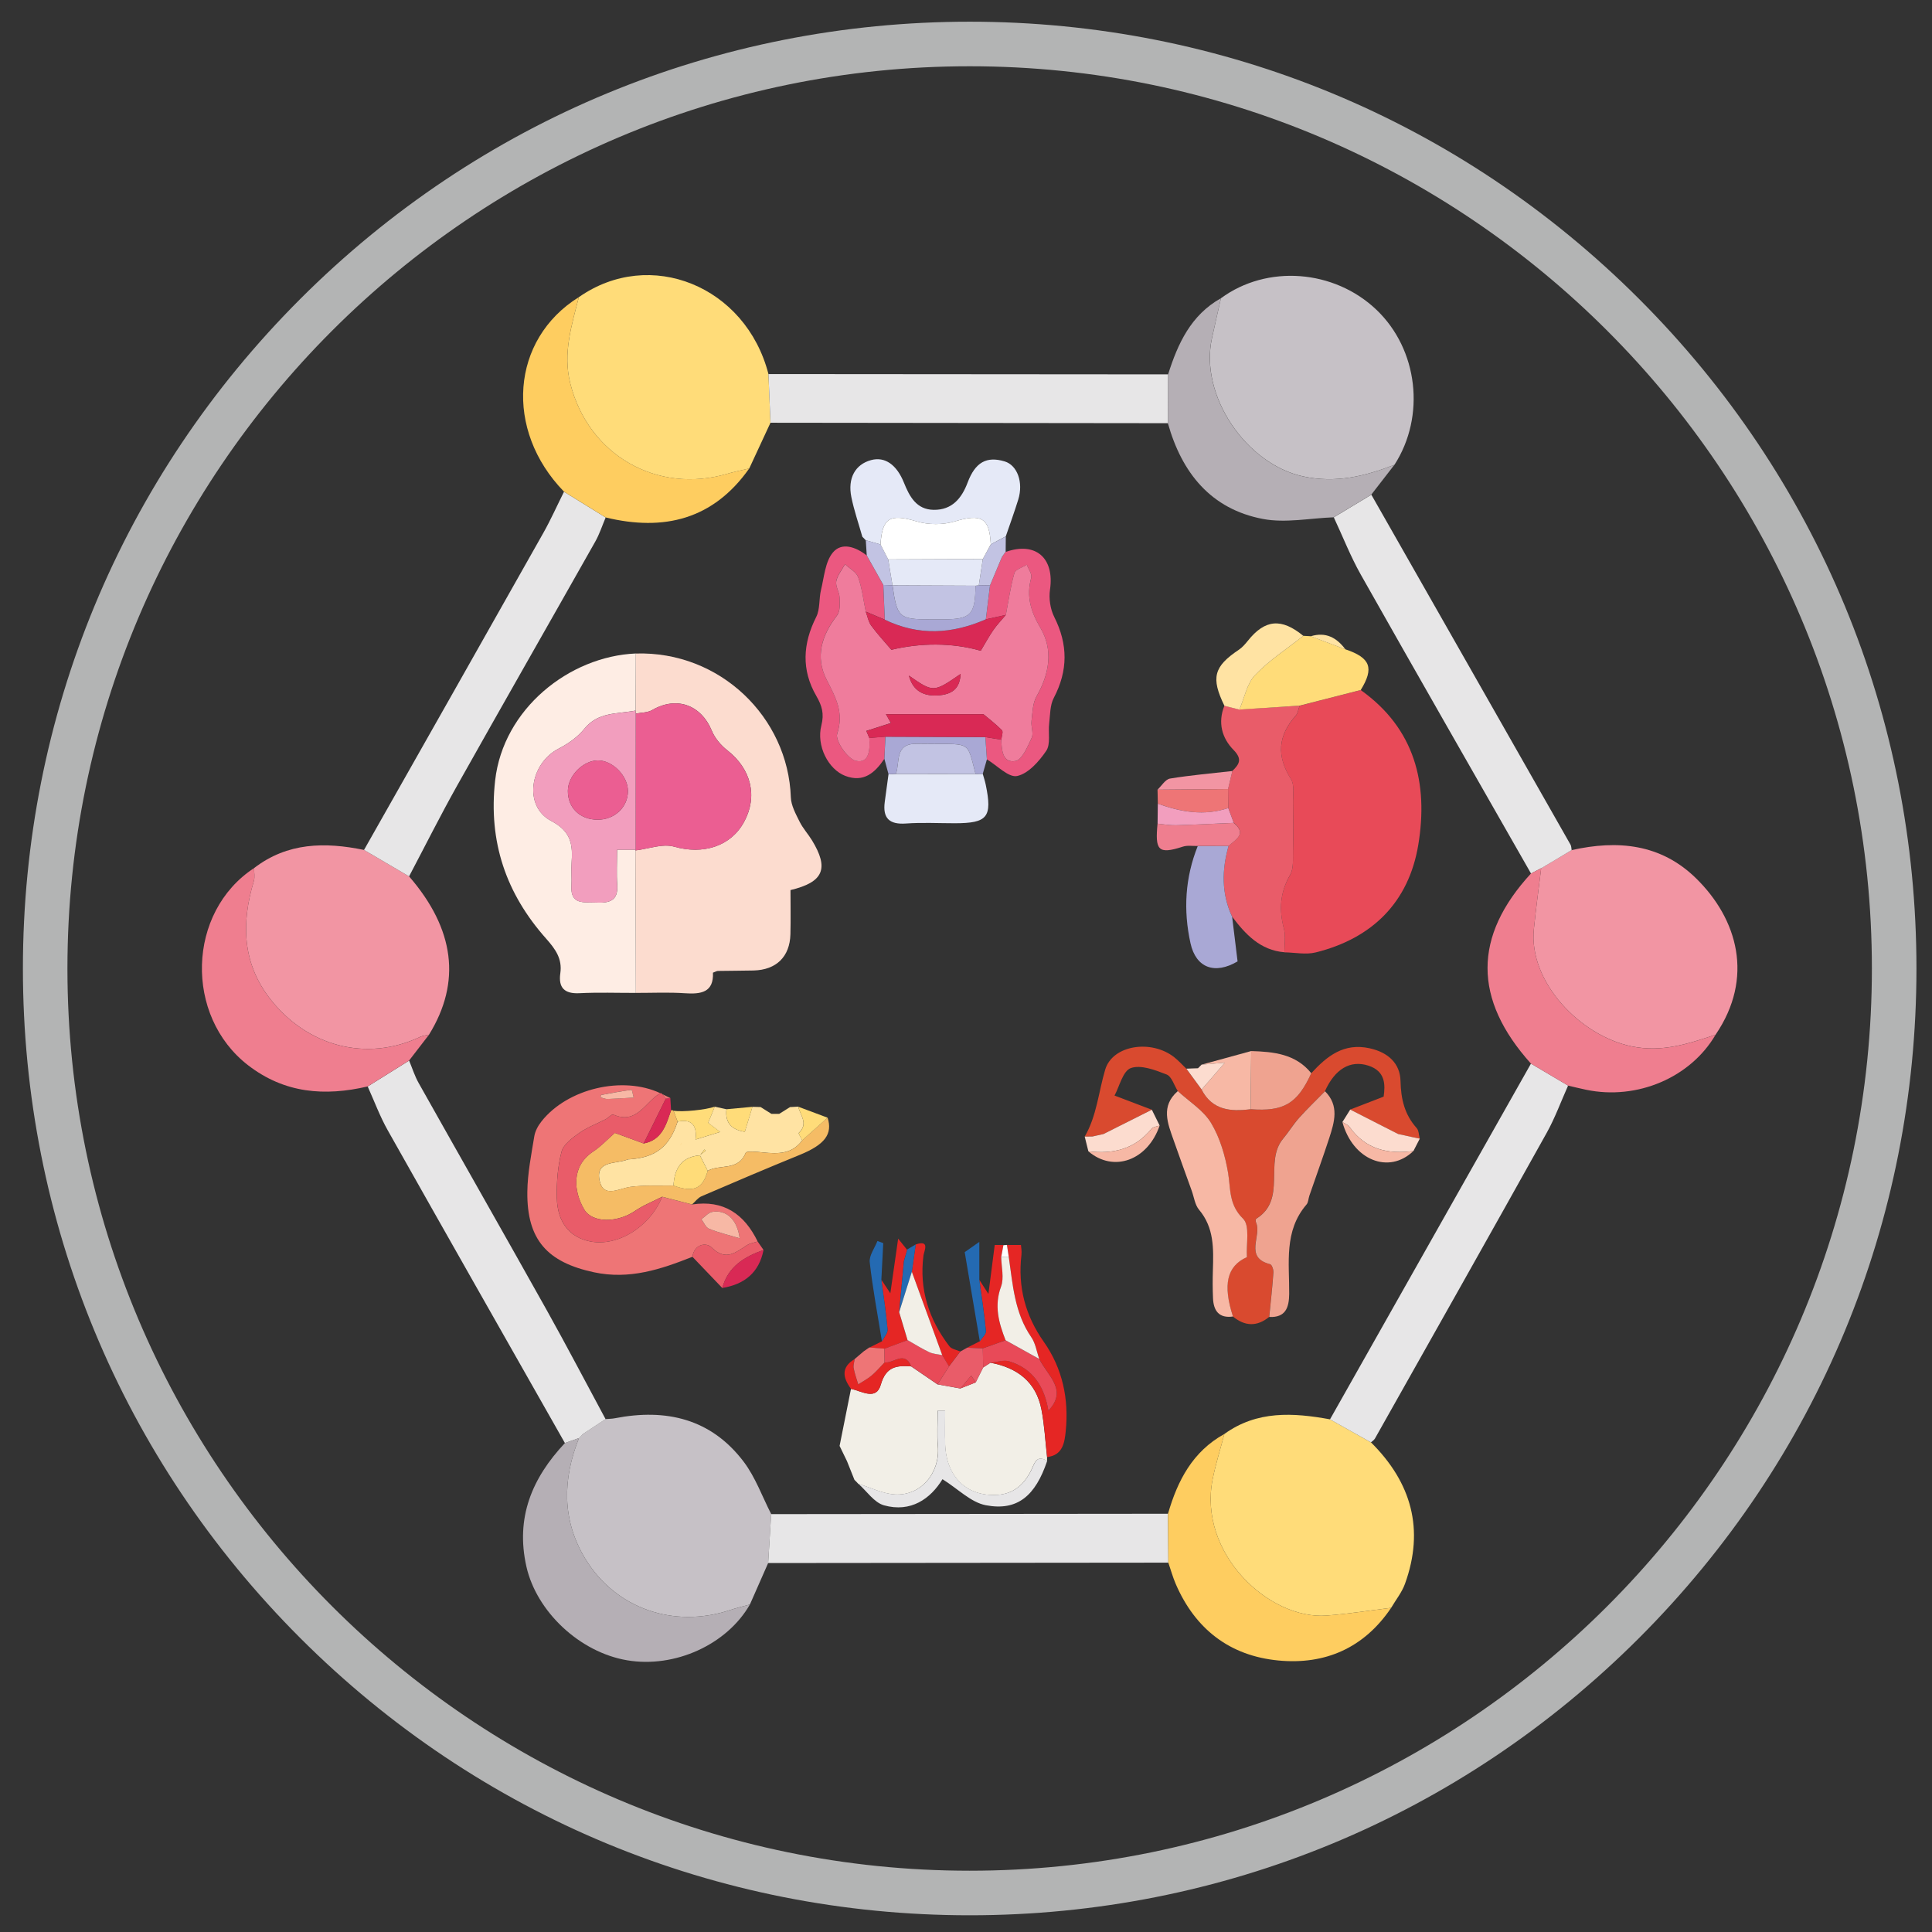 <?xml version="1.0" encoding="utf-8"?>
<!-- Generator: Adobe Illustrator 23.0.3, SVG Export Plug-In . SVG Version: 6.00 Build 0)  -->
<svg version="1.1" id="Layer_1" xmlns="http://www.w3.org/2000/svg" xmlns:xlink="http://www.w3.org/1999/xlink" x="0px" y="0px"
	 viewBox="0 0 512 512" style="enable-background:new 0 0 512 512;" xml:space="preserve">
<rect x="0" y="0" width="512" height="512" fill="#333333" stroke="none"/>
<style type="text/css">
	.st0{clip-path:url(#SVGID_2_);}
	.st1{clip-path:url(#SVGID_4_);fill:#B3B4B4;}
	.st2{fill:#FFDC79;}
	.st3{fill:#C6C1C6;}
	.st4{fill:#F295A3;}
	.st5{fill:#E7E6E7;}
	.st6{fill:#EF7E8F;}
	.st7{fill:#FECD60;}
	.st8{fill:#B5AFB5;}
	.st9{fill:#FCDCCF;}
	.st10{fill:#E84A58;}
	.st11{fill:#FEEDE4;}
	.st12{fill:#F2EFE7;}
	.st13{fill:#D94A2F;}
	.st14{fill:#EE7576;}
	.st15{fill:#E95C69;}
	.st16{fill:#E5E9F7;}
	.st17{fill:#FFE3A3;}
	.st18{fill:#EFA390;}
	.st19{fill:#F7B8A5;}
	.st20{fill:#F5BC65;}
	.st21{fill:#EB5880;}
	.st22{fill:#E52624;}
	.st23{fill:#A9A8D5;}
	.st24{fill:#246AB2;}
	.st25{fill:#F29EBE;}
	.st26{fill:#C2C3E3;}
	.st27{fill:#D92955;}
	.st28{fill:#EB5E92;}
	.st29{fill:#FFFEFE;}
	.st30{fill:#FFFFFF;}
	.st31{fill:#EF7C9C;}
</style>
<g>
	<defs>
		<rect id="SVGID_1_" x="0.97" y="0.66" width="512" height="512"/>
	</defs>
	<clipPath id="SVGID_2_">
		<use xlink:href="#SVGID_1_"  style="overflow:visible;"/>
	</clipPath>
	<g class="st0">
		<defs>
			<rect id="SVGID_3_" x="0.97" y="0.66" width="512" height="512"/>
		</defs>
		<clipPath id="SVGID_4_">
			<use xlink:href="#SVGID_3_"  style="overflow:visible;"/>
		</clipPath>
		<path class="st1" d="M256.97,507.57c-67.02,0-130.03-26.1-177.42-73.49C32.16,386.69,6.07,323.68,6.07,256.66
			c0-67.02,26.1-130.03,73.49-177.42c47.39-47.39,110.4-73.49,177.42-73.49S387,31.85,434.39,79.24
			c47.39,47.39,73.49,110.4,73.49,177.42c0,67.02-26.1,130.02-73.49,177.41C387,481.47,323.99,507.57,256.97,507.57 M256.97,17.56
			c-131.84,0-239.1,107.26-239.1,239.11c0,131.84,107.26,239.09,239.1,239.09S496.07,388.5,496.07,256.66
			C496.07,124.82,388.81,17.56,256.97,17.56"/>
	</g>
</g>
<g>
	<g>
		<path class="st2" d="M153.4,78.75c18.88-13.24,44.26-2.94,50.25,20.39c0.18,4.3,0.35,8.6,0.53,12.9
			c-1.87,4.04-3.75,8.07-5.62,12.11c-1.92,0.46-3.86,0.83-5.75,1.39c-18.71,5.53-36.92-4.99-41.68-23.94
			C149.13,93.65,151.48,86.25,153.4,78.75z"/>
		<path class="st3" d="M323.56,79.04c12.2-8.98,29.98-7.65,41.22,3.06c11.02,10.51,13.07,28.17,4.77,41.07
			c-7.79,3.03-15.52,4.94-24.15,3.09c-15.16-3.25-27.54-21.43-24.22-36.6C321.95,86.12,322.76,82.58,323.56,79.04z"/>
		<path class="st4" d="M416.5,225.29c12.16-2.73,23.61-1.69,32.95,7.45c11.07,10.83,15.45,26.4,5.2,41.46
			c-7.21,2.4-14.18,4.75-22.22,3.1c-13.77-2.83-27.34-17.16-25.94-31.04c0.54-5.41,1.29-10.79,1.94-16.19l-0.02,0.05
			c0.68-0.41,1.37-0.82,2.05-1.23C412.47,227.69,414.49,226.49,416.5,225.29z"/>
		<path class="st2" d="M363.32,382.24c10.73,10.64,14.24,23.07,9.01,37.5c-0.82,2.26-2.42,4.24-3.66,6.35
			c-5.71,0.7-11.4,1.62-17.13,2.05c-15.25,1.15-34.15-16.51-30.16-36.21c0.81-4.01,2.05-7.94,3.09-11.91
			c8.65-6.25,18.24-5.66,28-3.88C356.09,378.17,359.7,380.2,363.32,382.24z"/>
		<path class="st3" d="M203.57,414.22c-1.61,3.66-3.22,7.33-4.84,10.99c-1.75,0.48-3.52,0.89-5.23,1.46
			c-14.89,4.96-30.39-0.34-38.44-13.66c-6.16-10.21-5.98-21.02-1.62-31.91l0,0.04c0.35-0.37,0.69-0.74,1.04-1.12
			c2-1.32,4-2.63,6-3.95c0.82-0.07,1.66-0.06,2.47-0.22c13.57-2.64,25.49,0.12,34.13,11.52c3.11,4.11,4.91,9.22,7.3,13.88
			C204.1,405.59,203.84,409.9,203.57,414.22z"/>
		<path class="st4" d="M67.34,230.05c8.85-6.82,18.81-6.93,29.13-4.81c3.98,2.34,7.96,4.68,11.94,7.01
			c12.1,13.97,13.87,28.02,5.29,41.94c-0.8,0.19-1.65,0.26-2.38,0.6c-14.14,6.69-29.94,2.58-39.82-10.2
			c-7.32-9.47-7.55-20.07-4.23-31.1C67.59,232.44,67.33,231.2,67.34,230.05z"/>
		<path class="st5" d="M160.48,376.08c-2,1.32-4,2.63-6,3.95c-0.35,0.37-0.69,0.74-1.04,1.12c0,0,0-0.04,0-0.04
			c-1.24,0.44-2.49,0.88-3.73,1.32c-15.67-27.63-31.38-55.23-46.96-82.9c-2.08-3.69-3.56-7.73-5.31-11.6
			c3.66-2.29,7.32-4.57,10.98-6.86c0.83,1.98,1.47,4.07,2.52,5.93c11.29,20.09,22.71,40.12,33.97,60.24
			C150.23,356.76,155.29,366.46,160.48,376.08z"/>
		<path class="st5" d="M108.41,232.25c-3.98-2.34-7.96-4.68-11.94-7.01c15.83-27.97,31.69-55.92,47.47-83.92
			c2.02-3.57,3.69-7.34,5.53-11.01c3.68,2.27,7.36,4.55,11.04,6.83c-0.91,2.13-1.62,4.37-2.75,6.37
			c-12.16,21.54-24.44,43-36.55,64.57C116.75,216.02,112.66,224.19,108.41,232.25z"/>
		<path class="st5" d="M363.32,382.24c-3.62-2.03-7.24-4.06-10.86-6.09c17.75-31.43,35.5-62.85,53.26-94.28
			c3.28,1.94,6.56,3.88,9.84,5.82c-1.87,4.18-3.45,8.54-5.67,12.53c-15.09,27.05-30.31,54.02-45.51,81
			C364.15,381.63,363.68,381.9,363.32,382.24z"/>
		<path class="st5" d="M416.5,225.29c-2.01,1.2-4.03,2.4-6.04,3.61c-0.68,0.41-1.37,0.82-2.05,1.23c0,0,0.02-0.05,0.02-0.05
			c-0.9,0.47-1.8,0.94-2.7,1.4c-15.06-26.39-30.17-52.75-45.11-79.21c-2.74-4.86-4.78-10.11-7.15-15.17c3.32-2,6.64-4,9.95-6
			c8.34,14.66,16.69,29.31,25.03,43.97c9.26,16.26,18.52,32.51,27.75,48.77C416.44,224.24,416.41,224.8,416.5,225.29z"/>
		<path class="st5" d="M204.18,112.03c-0.18-4.3-0.35-8.6-0.53-12.9c35.31,0.03,70.61,0.05,105.92,0.08
			c-0.02,4.31-0.04,8.63-0.06,12.94C274.39,112.11,239.28,112.07,204.18,112.03z"/>
		<path class="st5" d="M203.57,414.22c0.27-4.32,0.53-8.64,0.8-12.96c35.05-0.04,70.11-0.07,105.16-0.1
			c0.03,4.32,0.06,8.64,0.09,12.96C274.27,414.15,238.92,414.19,203.57,414.22z"/>
		<path class="st6" d="M108.41,281.06c-3.66,2.29-7.32,4.58-10.98,6.86c-11.35,2.65-21.99,1.85-31.66-5.6
			c-16.96-13.07-16.22-40.62,1.56-52.27c-0.01,1.15,0.26,2.39-0.06,3.45c-3.32,11.03-3.09,21.63,4.23,31.1
			c9.88,12.78,25.68,16.89,39.82,10.2c0.73-0.34,1.58-0.41,2.38-0.6C111.94,276.48,110.17,278.77,108.41,281.06z"/>
		<path class="st6" d="M405.73,231.48c0.9-0.47,1.8-0.94,2.7-1.4c-0.65,5.39-1.4,10.78-1.94,16.19
			c-1.39,13.89,12.18,28.21,25.94,31.04c8.04,1.65,15.01-0.7,22.22-3.1c-6.64,11.36-20.77,17.39-34.25,14.6
			c-1.62-0.34-3.23-0.73-4.84-1.11c-3.28-1.94-6.56-3.89-9.84-5.83C390.37,264.79,390.38,248.15,405.73,231.48z"/>
		<path class="st7" d="M160.51,137.13c-3.68-2.28-7.36-4.55-11.04-6.83c-15.91-16.35-14.08-40.36,3.93-51.56
			c-1.92,7.5-4.27,14.9-2.27,22.85c4.75,18.95,22.97,29.47,41.68,23.94c1.89-0.56,3.83-0.93,5.75-1.39
			C189.02,137.67,175.95,140.87,160.51,137.13z"/>
		<path class="st8" d="M149.71,382.42c1.24-0.44,2.49-0.88,3.73-1.32c-4.35,10.89-4.54,21.7,1.62,31.91
			c8.04,13.32,23.55,18.62,38.44,13.66c1.72-0.57,3.49-0.98,5.23-1.46c-6.09,10.64-19.93,16.93-32.55,14.78
			c-12.66-2.15-24-12.98-26.67-24.8C136.57,402.18,141,391.69,149.71,382.42z"/>
		<path class="st7" d="M309.62,414.12c-0.03-4.32-0.06-8.64-0.09-12.96c2.53-8.78,6.54-16.51,14.94-21.14
			c-1.04,3.97-2.28,7.89-3.09,11.91c-3.99,19.7,14.91,37.36,30.16,36.21c5.73-0.43,11.42-1.35,17.13-2.05
			c-7.16,10.62-17.45,15.14-29.86,13.96c-12.91-1.23-22.07-8.32-27.24-20.31C310.79,417.92,310.26,415.99,309.62,414.12z"/>
		<path class="st8" d="M309.5,112.15c0.02-4.31,0.04-8.63,0.06-12.94c2.58-8.17,6.05-15.72,13.99-20.17
			c-0.8,3.54-1.61,7.08-2.39,10.63c-3.32,15.17,9.07,33.35,24.22,36.6c8.63,1.85,16.36-0.06,24.15-3.09
			c-2.04,2.64-4.08,5.28-6.13,7.91c-3.32,2-6.64,4-9.95,6c-6.27,0.22-12.75,1.58-18.75,0.44
			C320.9,134.92,313.19,125.31,309.5,112.15z"/>
		<path class="st6" d="M408.41,230.12c0.68-0.41,1.37-0.82,2.05-1.23C409.77,229.3,409.09,229.71,408.41,230.12z"/>
		<path class="st8" d="M153.44,381.14c0.35-0.37,0.69-0.74,1.04-1.12C154.13,380.4,153.78,380.77,153.44,381.14z"/>
		<path class="st9" d="M168.5,173.19c22.3-0.69,40.35,16.89,41.08,38.1c0.07,2.18,1.3,4.4,2.31,6.44c0.87,1.77,2.26,3.27,3.3,4.97
			c4.54,7.45,3.11,11.07-5.7,13.18c0,3.79,0.08,7.75-0.02,11.69c-0.15,5.97-3.74,9.47-9.75,9.62c-3.16,0.08-6.32,0.06-9.48,0.12
			c-0.31,0.01-0.61,0.21-1.3,0.46c0.23,5.21-3.13,5.75-7.46,5.45c-4.31-0.29-8.65-0.08-12.97-0.09
			c-0.04-12.59-0.07-25.18-0.11-37.76c3.44-0.4,7.18-1.88,10.26-1c7.56,2.16,14.94,0.02,18.52-6.54c3.71-6.79,1.89-14.06-4.44-19
			c-1.69-1.32-3.27-3.18-4.08-5.13c-2.87-6.96-9.38-9.28-15.85-5.52c-1.21,0.7-2.87,0.64-4.32,0.93c-0.02-0.27-0.03-0.53-0.04-0.8
			C168.46,183.28,168.48,178.24,168.5,173.19z"/>
		<path class="st10" d="M360.6,182.87c14.38,10.21,17.95,24.81,15.26,41.02c-2.52,15.19-12.17,24.78-27.18,28.51
			c-2.6,0.65-5.53,0.02-8.3-0.02c-0.01-2.07,0.39-4.25-0.12-6.19c-1.33-5.05-1.08-9.64,1.62-14.29c1-1.73,0.72-4.27,0.78-6.45
			c0.11-4.19,0.08-8.38,0.01-12.57c-0.04-2.17,0.45-4.8-0.57-6.42c-3.82-6.08-3.46-11.47,1.27-16.77c0.6-0.67,0.71-1.77,1.05-2.67
			C349.81,185.62,355.21,184.25,360.6,182.87z"/>
		<path class="st11" d="M168.4,225.37c0.04,12.59,0.07,25.18,0.11,37.76c-4.99,0.01-9.98-0.17-14.96,0.08c-4,0.2-5.6-1.48-5.06-5.28
			c0.55-3.84-1.27-6.37-3.74-9.16c-10.63-11.94-15.37-25.69-13.53-41.97c2.15-18.9,19.57-32.86,37.28-33.62
			c-0.02,5.04-0.04,10.09-0.06,15.13c-4.76,0.93-9.94,0.29-13.59,4.83c-1.74,2.17-4.26,3.94-6.76,5.23
			c-7.73,3.97-9.42,15.29-2.03,19.17c5.41,2.84,5.76,6.4,5.42,11.19c-0.14,1.99,0.08,4-0.04,5.99c-0.32,5.1,3.27,4.32,6.41,4.46
			c3.38,0.15,6.03-0.23,5.72-4.67c-0.21-2.94-0.04-5.91-0.04-9.32c2.02,0,3.47,0,4.92,0L168.4,225.37z"/>
		<path class="st12" d="M226.44,392.18c-0.66-1.65-1.32-3.3-1.98-4.96c-0.65-1.35-1.3-2.69-1.96-4.04
			c1.01-5.04,2.01-10.08,3.02-15.11c2.82,0.56,6.67,3.21,7.9-1.11c1.37-4.82,4.22-5.14,8.04-4.85c2.33,1.59,4.66,3.17,6.98,4.76
			c2.02,0.36,4.04,0.73,6.06,1.09c1.35-0.53,2.71-1.06,4.06-1.6c0.66-1.32,1.32-2.64,1.98-3.96c0.65-0.42,1.29-0.84,1.94-1.26
			c7.07,1.32,12.08,5.05,13.5,12.37c0.81,4.15,1.02,8.42,1.5,12.64c0,0.34,0,0.69,0,1.03c-2.82-1.76-3.33,0.63-4.16,2.34
			c-1.86,3.83-4.66,6.39-9.08,6.65c-8.06,0.46-13.47-4.78-13.77-13.35c-0.11-2.99-0.02-5.99-0.02-8.98c-0.65,0-1.31,0.01-1.96,0.01
			c0,3.15-0.23,6.32,0.05,9.44c0.61,7-4.47,13.17-11.38,12.76c-3.29-0.19-6.49-1.84-9.73-2.83c0,0,0-0.02,0-0.02
			C227.12,392.84,226.78,392.51,226.44,392.18z"/>
		<path class="st13" d="M312.13,289.15c-0.97-1.52-1.61-3.87-2.97-4.4c-3.01-1.18-6.81-2.64-9.47-1.7c-2.12,0.75-3.03,4.9-4.33,7.28
			c4.15,1.58,7.02,2.67,9.89,3.76c-4.27,2.15-8.54,4.29-12.81,6.44c-0.98,0.22-1.97,0.44-2.95,0.66c-0.68,0.01-1.36,0.02-2.03,0.02
			c3.21-5.51,3.66-11.83,5.43-17.75c1.96-6.56,12.26-8.04,18.27-3.3c1.16,0.91,2.16,2.03,3.23,3.06c1.35,1.84,2.69,3.68,4.04,5.52
			c2.83,5.48,7.69,5.91,13,5.21c8.77,0.68,12.41-1.48,16.07-9.54c4.17-4.53,8.61-8.12,15.48-6.6c4.87,1.07,8.06,4,8.17,8.65
			c0.11,4.83,1.07,8.89,4.28,12.49c0.59,0.66,0.56,1.85,0.82,2.8c-0.62-0.13-1.24-0.26-1.87-0.38c-1.29-0.28-2.59-0.57-3.88-0.85
			c-4.23-2.16-8.46-4.31-12.69-6.47c2.79-1.08,5.58-2.16,8.87-3.43c0.44-3.1,0.53-6.72-4.03-8.21c-4.82-1.57-8.9,0.91-11.53,6.77
			c-2.3,2.35-4.69,4.63-6.88,7.08c-1.54,1.72-2.74,3.73-4.22,5.5c-5.13,6.15,1.11,16.11-7.13,21.22c-0.16,0.1-0.18,0.68-0.06,0.94
			c1.64,3.54-3.29,9.31,3.75,11.1c0.46,0.12,0.92,1.45,0.87,2.18c-0.28,3.94-0.72,7.87-1.11,11.8c-3.23,2.63-6.44,2.5-9.61-0.11
			c-2.72-8.43-1.63-13.35,3.7-15.74c-0.24-3.42,0.87-8.33-1.02-10.18c-3.81-3.73-3.26-7.76-3.96-12.06
			c-0.75-4.59-2.15-9.36-4.52-13.3C318.93,294.24,315.14,291.93,312.13,289.15z"/>
		<path class="st14" d="M183.5,333.06c-8.38,3.34-16.71,6.11-26.08,4.11c-12.35-2.64-17.81-8.6-17.67-21.29
			c0.05-4.94,1.05-9.88,1.85-14.78c0.23-1.4,1.03-2.83,1.93-3.96c6.92-8.71,21.51-12.11,31.47-7.43c-3.99,2.2-6.14,8.43-12.47,5.67
			c-0.42-0.18-1.31,0.86-2.03,1.23c-2.32,1.2-4.84,2.12-6.95,3.61c-1.87,1.33-4.22,3.03-4.74,5c-1.03,3.93-1.33,8.16-1.24,12.25
			c0.14,6.51,3.45,10.46,8.82,11.52c7.32,1.44,15.86-3.85,19.09-11.83c2.64,0.68,5.28,1.36,7.92,2.04
			c8.36-1.28,13.85,2.53,17.39,9.81c-0.93,0.31-1.97,0.45-2.78,0.95c-3.04,1.91-5.66,4.37-9.44,0.61
			C187.17,329.18,183.98,329.68,183.5,333.06z M196.02,328.16c-0.63-4.95-3.46-7.62-7.24-7c-1.05,0.17-1.95,1.28-2.91,1.95
			c0.66,0.87,1.14,2.17,2.01,2.52C190.37,326.64,193,327.26,196.02,328.16z M159.16,290.82c0.61,0.15,1.23,0.44,1.85,0.42
			c2.31-0.07,4.61-0.24,6.92-0.38c-0.19-0.72-0.46-2.07-0.54-2.06c-2.71,0.37-5.4,0.87-8.1,1.38
			C159.23,290.2,159.23,290.49,159.16,290.82z"/>
		<path class="st15" d="M344.42,187c-0.34,0.9-0.45,2-1.05,2.67c-4.73,5.3-5.1,10.69-1.27,16.77c1.02,1.62,0.53,4.25,0.57,6.42
			c0.07,4.19,0.09,8.38-0.01,12.57c-0.05,2.18,0.22,4.72-0.78,6.45c-2.69,4.65-2.94,9.25-1.62,14.29c0.51,1.94,0.11,4.12,0.12,6.19
			c-6.39-0.53-10.29-4.73-13.85-9.42c-2.86-6.13-2.75-12.4-0.95-18.77c1.87-1.72,4.97-3.16,1.38-6.12
			c-0.49-1.31-0.97-2.62-1.46-3.93c-0.02-1.68-0.04-3.35-0.06-5.03c0.38-1.59,0.77-3.19,1.15-4.78c1.79-1.74,2.73-3.1,0.33-5.55
			c-3.11-3.16-4.24-7.28-2.44-11.74c1.32,0.33,2.64,0.66,3.96,0.99C333.77,187.69,339.1,187.35,344.42,187z"/>
		<path class="st16" d="M228.53,142.24c-0.99-3.5-2.19-6.95-2.91-10.5c-1.03-5.05,1.06-8.69,5.23-9.81c3.67-0.99,6.79,1.22,8.71,6
			c1.46,3.63,3.3,7.12,7.87,7.18c4.84,0.07,7.42-3.02,9-7.23c2.02-5.37,5.01-7.05,9.82-5.6c3.34,1.01,5.01,5.53,3.6,10.1
			c-1.01,3.28-2.2,6.51-3.31,9.77c-1.33,0.7-2.65,1.41-3.98,2.11c-0.33-7.1-2.52-8.18-9.57-6.07c-3.11,0.93-6.95,0.92-10.06-0.01
			c-7.02-2.1-9.15-1.05-9.59,6.11c-1.3-0.37-2.6-0.75-3.91-1.12c0,0,0.04,0.03,0.04,0.03C229.17,142.88,228.85,142.56,228.53,142.24
			z"/>
		<path class="st17" d="M189.42,293.28c1.03,0.23,2.06,0.45,3.09,0.68c-0.44,3.97,1.76,5.48,4.87,5.98c0.77-2.5,1.39-4.56,2.02-6.62
			c0.72,0.02,1.44,0.04,2.17,0.06c0.96,0.6,1.92,1.2,2.88,1.81c0.68,0,1.37,0,2.05,0c0.96-0.6,1.91-1.2,2.87-1.8
			c0.72-0.04,1.44-0.08,2.16-0.12c0.56,2.29,2.76,4.52,0.17,6.95c-0.17,0.16,0.58,1.28,0.9,1.96c-2.68,3.72-6.49,3.63-10.46,3.22
			c-1.55-0.16-4.3-0.45-4.53,0.12c-1.95,4.88-6.87,2.94-10.06,4.75c-0.69-1.38-1.39-2.75-2.08-4.13c0.51-0.4,1.02-0.8,1.53-1.19
			c-0.11-0.11-0.21-0.22-0.32-0.32c-0.4,0.51-0.79,1.03-1.19,1.54c-4.93,0.41-6.76,3.52-7.01,8.02c-3.79,0.08-7.62-0.14-11.36,0.34
			c-3.11,0.4-7.19,3.12-8.22-1.65c-1.18-5.47,4.45-4.34,7.47-5.61c0.14-0.06,0.33-0.03,0.49-0.04c6.97-0.51,10.54-3.32,12.72-9.99
			c4.39-0.94,5.09,1.81,4.74,4.75c2.35-0.72,4.43-1.36,6.53-2.01c-0.91-0.69-2.08-1.58-3.19-2.42
			C188.33,295.93,188.88,294.6,189.42,293.28z M180.49,303.18c-0.08,0.13-0.17,0.26-0.25,0.39c0.07-0.14,0.15-0.28,0.22-0.42
			c0.08-0.13,0.15-0.25,0.23-0.38C180.63,302.91,180.56,303.04,180.49,303.18z"/>
		<path class="st18" d="M336.36,349.01c0.39-3.93,0.83-7.86,1.11-11.8c0.05-0.73-0.41-2.07-0.87-2.18
			c-7.04-1.79-2.11-7.56-3.75-11.1c-0.12-0.26-0.1-0.85,0.06-0.94c8.24-5.11,1.99-15.07,7.13-21.22c1.48-1.77,2.69-3.78,4.22-5.5
			c2.19-2.45,4.58-4.73,6.88-7.08c3.83,3.83,2.5,8.16,1.12,12.42c-1.67,5.11-3.51,10.17-5.26,15.25c-0.27,0.78-0.26,1.78-0.76,2.35
			c-6.05,7.04-4.52,15.53-4.59,23.7C341.61,346.47,340.73,349.22,336.36,349.01z"/>
		<path class="st19" d="M312.13,289.15c3.01,2.78,6.8,5.09,8.82,8.46c2.37,3.94,3.76,8.72,4.52,13.3c0.7,4.3,0.16,8.33,3.96,12.06
			c1.89,1.85,0.78,6.76,1.02,10.18c-5.33,2.39-6.42,7.31-3.7,15.74c-3.73,0.52-5.15-1.54-5.29-4.86c-0.11-2.48-0.11-4.98-0.03-7.46
			c0.17-5.65,0.35-11.21-3.67-15.98c-1.1-1.31-1.33-3.35-1.95-5.06c-1.6-4.44-3.21-8.87-4.77-13.32
			C309.45,297.71,307.53,293.15,312.13,289.15z"/>
		<path class="st20" d="M187.55,310.28c3.2-1.81,8.11,0.13,10.06-4.75c0.22-0.56,2.98-0.28,4.53-0.12c3.97,0.41,7.79,0.5,10.46-3.22
			c2.24-2,4.48-4,6.72-6c1.41,4.38-0.79,7.18-7.39,9.87c-8.72,3.56-17.38,7.24-26.03,10.97c-0.97,0.42-1.67,1.43-2.5,2.16
			c-2.64-0.68-5.28-1.36-7.92-2.04c-2.41,1.24-4.98,2.23-7.19,3.75c-4.61,3.16-11.31,3.29-13.48-0.4
			c-2.83-4.83-3.48-11.47,2.42-15.35c2.01-1.32,3.68-3.14,5.71-4.92c2.39,0.88,5,1.84,7.62,2.8c4.86-0.9,5.97-4.92,7.27-8.77
			c0.24-0.1,0.45-0.07,0.65,0.1c0.36,0.95,0.73,1.91,1.09,2.87c-2.17,6.67-5.75,9.48-12.72,9.99c-0.16,0.01-0.35-0.02-0.49,0.04
			c-3.02,1.27-8.65,0.14-7.47,5.61c1.03,4.76,5.11,2.05,8.22,1.65c3.74-0.48,7.57-0.26,11.36-0.34
			C183.81,316.11,186.24,315.06,187.55,310.28z"/>
		<path class="st21" d="M266.51,146.27c7.96-2.81,12.98,1.61,11.75,10c-0.34,2.33,0.07,5.13,1.12,7.22
			c3.67,7.28,3.67,14.24-0.12,21.47c-1.02,1.95-0.95,4.5-1.22,6.8c-0.29,2.44,0.42,5.45-0.78,7.22c-1.9,2.8-4.75,6.04-7.72,6.67
			c-2.25,0.48-5.3-2.81-8-4.41c-0.14-1.97-0.27-3.94-0.41-5.91c1.41,0.23,2.82,0.46,4.23,0.69c0.08,2.74,0.32,6.26,3.73,5.67
			c1.78-0.31,3.24-3.84,4.32-6.16c0.56-1.2-0.22-2.96-0.05-4.42c0.26-2.24,0.3-4.75,1.36-6.61c3.4-5.94,4.42-12.28,1.04-18.03
			c-2.62-4.46-3.82-8.42-2.48-13.35c0.27-0.98-0.74-2.3-1.16-3.46c-1.14,0.72-3.01,1.24-3.29,2.21c-1.04,3.62-1.55,7.39-2.27,11.1
			c-1.77,0.39-3.53,0.77-5.3,1.16c0.37-2.99,0.73-5.99,1.1-8.98c1.05-2.51,2.11-5.03,3.16-7.54c0.34-0.48,0.68-0.95,1.02-1.43
			C266.54,146.17,266.51,146.27,266.51,146.27z"/>
		<path class="st21" d="M234.36,201.1c-2.5,3.71-5.5,6.37-10.37,4.51c-4.45-1.7-7.71-7.93-6.32-13.38c0.79-3.1,0.15-5.22-1.33-7.78
			c-4-6.9-3.61-13.87-0.03-20.96c1.05-2.07,0.69-4.82,1.27-7.18c0.83-3.39,1.09-7.41,3.13-9.88c2.36-2.84,6.11-1.48,8.97,0.76
			c1.46,2.61,2.93,5.22,4.4,7.83c0.13,3.06,0.26,6.13,0.39,9.19c-1.68-0.71-3.36-1.42-5.04-2.13c-0.63-3.06-0.99-6.22-2.02-9.14
			c-0.49-1.38-2.28-2.29-3.48-3.42c-0.82,1.5-2.03,2.92-2.32,4.52c-0.25,1.31,0.82,2.82,0.88,4.26c0.06,1.6,0.2,3.66-0.66,4.77
			c-4.06,5.27-5.89,10.93-2.77,17.05c2.36,4.62,4.67,8.63,2.79,14.34c-0.59,1.79,2.78,6.68,4.99,7.16c3.56,0.78,3.74-3.12,3.53-6.06
			c1.42-0.12,2.84-0.23,4.26-0.35C234.55,197.19,234.46,199.15,234.36,201.1z"/>
		<path class="st2" d="M344.42,187c-5.32,0.35-10.65,0.7-15.97,1.04c1.33-3.1,1.97-6.86,4.16-9.15c3.76-3.94,8.48-6.97,12.79-10.39
			c0.66,0.04,1.31,0.07,1.97,0.11c3.06,1.16,6.13,2.32,9.19,3.47c6.64,2.25,7.65,4.93,4.05,10.78
			C355.21,184.25,349.81,185.62,344.42,187z"/>
		<path class="st15" d="M170.57,303.04c-2.61-0.96-5.23-1.92-7.62-2.8c-2.03,1.77-3.71,3.6-5.71,4.92
			c-5.9,3.88-5.26,10.53-2.42,15.35c2.17,3.69,8.87,3.56,13.48,0.4c2.21-1.52,4.79-2.52,7.19-3.75
			c-3.23,7.98-11.77,13.27-19.09,11.83c-5.38-1.06-8.68-5.01-8.82-11.52c-0.09-4.09,0.21-8.32,1.24-12.25
			c0.52-1.97,2.87-3.67,4.74-5c2.11-1.49,4.63-2.41,6.95-3.61c0.72-0.37,1.62-1.41,2.03-1.23c6.33,2.76,8.47-3.47,12.47-5.67
			c0.22-0.03,0.38,0.05,0.49,0.24c0.32,0.4,0.63,0.79,0.95,1.19C174.49,295.11,172.53,299.08,170.57,303.04z"/>
		<path class="st22" d="M277.5,386.13c-0.48-4.22-0.69-8.49-1.5-12.64c-1.43-7.32-6.43-11.05-13.5-12.37
			c1.67-0.15,3.5-0.82,4.98-0.36c6.48,1.99,9.38,7.02,10.35,13.07c5.24-5.48-0.21-9.28-2.41-13.68c-0.69-1.95-0.99-4.16-2.13-5.8
			c-4.44-6.43-4.89-13.89-5.95-21.22c-0.16-1.07-0.33-2.15-0.49-3.22c-0.31,0.03-0.63,0.05-0.94,0.08
			c-0.19,1.04-0.39,2.09-0.58,3.13c0.04,2.63,0.81,5.53-0.04,7.83c-1.88,5.11-0.6,9.62,1.2,14.23c-2.01,0.72-4.03,1.43-6.04,2.15
			c-1.38-0.06-2.76-0.13-4.14-0.19c1.12-0.56,2.23-1.13,3.35-1.69c0.57-0.91,1.69-1.86,1.62-2.71c-0.42-4.54-1.14-9.05-1.75-13.57
			c0.66,1.02,1.32,2.04,2.41,3.73c0.64-4.97,1.18-9.15,1.67-12.97c2.44,0,4.49,0,6.95,0c0.03,0.5,0.25,1.6,0.13,2.66
			c-0.98,8.44,1,16.01,5.93,23.01c4.96,7.05,6.67,15.14,5.81,23.65C282.13,382.21,281.68,385.68,277.5,386.13z"/>
		<path class="st16" d="M260.44,205.09c0.27,0.95,0.59,1.89,0.79,2.86c1.78,8.63,0.49,10.22-8.24,10.22
			c-4.31,0-8.63-0.24-12.92,0.07c-4.41,0.31-6.18-1.43-5.6-5.73c0.33-2.44,0.66-4.87,0.99-7.31c0.65-0.03,1.3-0.07,1.95-0.1
			c7.04,0.01,14.08,0.01,21.11,0.02C259.17,205.1,259.8,205.09,260.44,205.09z"/>
		<path class="st23" d="M325.58,224.19c-1.8,6.36-1.9,12.64,0.95,18.77c0.48,3.9,0.95,7.8,1.44,11.82
			c-6.02,3.56-11.03,1.75-12.48-4.82c-1.93-8.77-1.43-17.38,1.93-25.76C320.14,224.19,322.86,224.19,325.58,224.19z"/>
		<path class="st17" d="M345.4,168.51c-4.31,3.41-9.03,6.44-12.79,10.39c-2.18,2.29-2.82,6.05-4.16,9.15
			c-1.32-0.33-2.64-0.66-3.96-1c-3.63-7.43-2.84-10.41,3.82-14.86c0.92-0.62,1.69-1.52,2.39-2.39
			C335.24,164.13,339.58,163.73,345.4,168.51z"/>
		<path class="st5" d="M227.46,393.2c3.24,0.99,6.44,2.64,9.73,2.83c6.91,0.41,11.99-5.76,11.38-12.76
			c-0.27-3.13-0.05-6.3-0.05-9.44c0.65,0,1.31-0.01,1.96-0.01c0,3-0.09,5.99,0.02,8.98c0.3,8.57,5.71,13.81,13.77,13.35
			c4.42-0.25,7.22-2.82,9.08-6.65c0.83-1.71,1.35-4.11,4.16-2.34c-3.12,9.29-7.91,13.33-16.26,11.74c-3.94-0.75-7.33-4.3-11.48-6.9
			c-3.14,5.16-8.37,8.92-15.52,6.92C231.65,398.18,229.7,395.17,227.46,393.2z"/>
		<path class="st18" d="M347.5,284.41c-3.66,8.06-7.3,10.22-16.07,9.54c0.05-5.14,0.1-10.27,0.15-15.41
			C337.54,278.73,343.36,279.28,347.5,284.41z"/>
		<path class="st19" d="M331.58,278.54c-0.05,5.14-0.1,10.27-0.15,15.41c-5.31,0.69-10.17,0.27-13-5.21
			c1.92-2.22,3.84-4.44,6.16-7.11c-2.64,0.22-4.41,0.37-6.18,0.52C322.8,280.94,327.19,279.74,331.58,278.54z"/>
		<path class="st23" d="M237.42,205.08c-0.65,0.03-1.3,0.07-1.95,0.1c-0.37-1.36-0.74-2.72-1.1-4.08c0.09-1.95,0.19-3.91,0.28-5.87
			c8.83,0.03,17.66,0.07,26.48,0.1c0.14,1.97,0.27,3.94,0.41,5.91c-0.37,1.28-0.73,2.56-1.1,3.84c-0.64,0-1.27,0.01-1.91,0.01
			c-2.44-9.41-0.97-7.71-15.48-7.99C236.95,197,238.58,201.93,237.42,205.08z"/>
		<path class="st6" d="M325.58,224.19c-2.72,0-5.44,0-8.16,0c-1.33,0.04-2.75-0.22-3.96,0.18c-6.64,2.17-7.36,0.88-6.7-6.09
			c1.61,0.15,3.23,0.46,4.83,0.42c5.12-0.14,10.24-0.41,15.36-0.62C330.55,221.03,327.45,222.47,325.58,224.19z"/>
		<path class="st22" d="M230.4,357.11c1.11-0.55,2.21-1.09,3.32-1.64c0.53-1.05,1.58-2.14,1.49-3.14c-0.37-4.41-1.06-8.8-1.64-13.19
			c0.68,1.02,1.35,2.04,2.38,3.59c0.7-4.93,1.31-9.2,2.07-14.48c1.27,1.58,1.8,2.25,2.33,2.91c0,0,0.09-0.05,0.09-0.05
			c-0.3,1.04-0.6,2.08-0.9,3.12c-0.42,4.51-0.84,9.01-1.26,13.52c0.74,2.47,1.48,4.94,2.22,7.41c-2.04,0.76-4.08,1.51-6.12,2.27
			C233.06,357.31,231.73,357.21,230.4,357.11z"/>
		<path class="st22" d="M242.68,329.79c3.86-1.3,2.21,1.74,2.05,2.92c-1.16,9.05,1.44,16.98,6.88,24.08
			c0.58,0.75,1.9,0.93,2.88,1.37c-1,1.32-2,2.63-3,3.95c-0.6-1-1.2-2-1.8-3c-2.68-7.36-5.36-14.72-8.05-22.08
			C241.99,334.62,242.34,332.21,242.68,329.79z"/>
		<path class="st9" d="M374.39,301.37c0.62,0.13,1.24,0.26,1.87,0.38c-0.56,1.09-1.12,2.18-1.69,3.28
			c-6.8,0.92-12.72-0.45-16.94-6.4c-0.41-0.58-1.24-0.85-1.88-1.27c0.69-1.1,1.38-2.21,2.07-3.31c4.23,2.16,8.46,4.31,12.69,6.47
			C371.81,300.8,373.1,301.08,374.39,301.37z"/>
		<path class="st14" d="M325.45,209.11c0.02,1.68,0.04,3.35,0.06,5.03c-6.38,2.14-12.56,1.04-18.67-1.15
			c-0.03-1.24-0.06-2.48-0.08-3.72C312.98,209.22,319.21,209.16,325.45,209.11z"/>
		<path class="st9" d="M287.46,301.21c0.68-0.01,1.36-0.02,2.03-0.02c0.98-0.22,1.97-0.44,2.95-0.66c4.27-2.15,8.54-4.29,12.81-6.44
			c0.69,1.4,1.38,2.8,2.07,4.19c-0.74,0.27-1.74,0.33-2.17,0.86c-4.39,5.4-10.15,6.77-16.72,5.97
			C288.11,303.81,287.78,302.51,287.46,301.21z"/>
		<path class="st15" d="M183.5,333.06c0.48-3.38,3.66-3.88,5.07-2.48c3.78,3.76,6.4,1.29,9.44-0.61c0.81-0.51,1.85-0.65,2.78-0.95
			c0.52,0.75,1.04,1.49,1.56,2.24c-5.09,1.79-9.42,4.4-10.93,10.08C188.78,338.57,186.14,335.81,183.5,333.06z"/>
		<path class="st24" d="M233.57,339.13c0.58,4.4,1.27,8.78,1.64,13.19c0.08,1-0.96,2.09-1.49,3.14c-1.12-6.98-2.45-13.93-3.23-20.95
			c-0.2-1.78,1.31-3.75,2.04-5.63c0.51,0.19,1.03,0.37,1.54,0.56C233.9,332.68,233.74,335.91,233.57,339.13z"/>
		<path class="st24" d="M259.53,339.18c0.61,4.52,1.33,9.03,1.75,13.57c0.08,0.85-1.05,1.8-1.62,2.71c-1.34-7.91-2.68-15.82-4-23.63
			c1.39-0.98,2.56-1.8,3.87-2.72C259.53,332.61,259.53,335.9,259.53,339.18z"/>
		<path class="st25" d="M306.83,212.99c6.11,2.2,12.29,3.29,18.67,1.15c0.49,1.31,0.97,2.62,1.46,3.93
			c-5.12,0.22-10.24,0.49-15.36,0.63c-1.61,0.04-3.22-0.27-4.83-0.42C306.79,216.51,306.81,214.75,306.83,212.99z"/>
		<path class="st15" d="M251.5,362.12c1-1.32,2-2.63,3-3.95c0.61-0.34,1.21-0.68,1.82-1.02c1.38,0.06,2.76,0.13,4.14,0.19
			c0.03,1.68,0.07,3.37,0.1,5.06c-0.66,1.32-1.32,2.64-1.98,3.96c-0.4-0.61-0.8-1.21-1.2-1.81c-0.95,1.14-1.91,2.27-2.86,3.41
			c-2.02-0.36-4.04-0.73-6.06-1.09C249.47,365.27,250.48,363.69,251.5,362.12z"/>
		<path class="st4" d="M325.45,209.11c-6.23,0.05-12.47,0.1-18.7,0.16c1.1-1.02,2.08-2.74,3.31-2.94c5.47-0.9,11.02-1.37,16.53-2
			C326.21,205.93,325.83,207.52,325.45,209.11z"/>
		<path class="st22" d="M241.46,362.1c-3.82-0.29-6.67,0.03-8.04,4.85c-1.23,4.32-5.08,1.67-7.9,1.11
			c-2.14-2.93-2.73-5.67,0.96-7.89c-0.1,0.81-0.4,1.65-0.26,2.42c0.27,1.45,0.79,2.86,1.21,4.29c1.19-0.77,2.47-1.44,3.54-2.34
			c1.24-1.05,2.3-2.31,3.44-3.48C236.76,361.42,239.7,357.8,241.46,362.1z"/>
		<path class="st14" d="M234.42,361.05c-1.14,1.17-2.2,2.43-3.44,3.48c-1.08,0.91-2.35,1.57-3.54,2.34
			c-0.42-1.43-0.94-2.83-1.21-4.29c-0.14-0.76,0.16-1.61,0.26-2.42c0.8-0.68,1.61-1.36,2.41-2.05c0.52-0.36,1.05-0.72,1.57-1.08
			c0,0-0.06,0.07-0.06,0.07c1.33,0.1,2.66,0.21,3.99,0.31C234.4,358.63,234.41,359.84,234.42,361.05z"/>
		<path class="st19" d="M355.75,297.36c0.64,0.42,1.47,0.69,1.88,1.27c4.22,5.96,10.14,7.32,16.94,6.4
			C368.04,311.31,358.49,307.42,355.75,297.36z"/>
		<path class="st19" d="M288.43,305.11c6.57,0.8,12.34-0.57,16.72-5.97c0.43-0.53,1.43-0.58,2.17-0.86
			C304.15,307.54,295.09,310.81,288.43,305.11z"/>
		<path class="st26" d="M265.52,147.6c-1.05,2.51-2.11,5.03-3.16,7.54c-0.99-0.02-1.97-0.03-2.96-0.05
			c0.35-2.31,0.71-4.62,1.06-6.94c0.7-1.3,1.4-2.59,2.11-3.89c1.33-0.7,2.65-1.41,3.98-2.11c-0.01,1.37-0.02,2.74-0.04,4.11
			c0,0,0.03-0.1,0.03-0.1C266.2,146.65,265.86,147.12,265.52,147.6z"/>
		<path class="st27" d="M191.42,341.32c1.51-5.67,5.85-8.28,10.93-10.08C201.16,337.27,197.28,340.37,191.42,341.32z"/>
		<path class="st26" d="M234.1,155.03c-1.47-2.61-2.93-5.22-4.4-7.83c-0.09-1.34-0.17-2.69-0.26-4.04c1.3,0.37,2.6,0.75,3.91,1.12
			c0.68,1.32,1.36,2.64,2.03,3.96c0.38,2.29,0.76,4.58,1.14,6.87C235.71,155.09,234.91,155.06,234.1,155.03z"/>
		<path class="st2" d="M179.58,297.24c-0.36-0.96-0.73-1.91-1.09-2.87c2.42,0.37,8.61-0.25,10.94-1.1
			c-0.55,1.32-1.09,2.65-1.76,4.28c1.11,0.84,2.29,1.74,3.19,2.42c-2.1,0.65-4.18,1.29-6.53,2.01
			C184.66,299.05,183.97,296.31,179.58,297.24z"/>
		<path class="st27" d="M170.57,303.04c1.96-3.97,3.92-7.94,5.88-11.91c0.4-0.05,0.8-0.09,1.2-0.14c0.06,1.09,0.13,2.18,0.19,3.28
			C176.53,298.12,175.43,302.14,170.57,303.04z"/>
		<path class="st2" d="M219.32,296.2c-2.24,2-4.48,4-6.72,6c-0.32-0.67-1.06-1.8-0.89-1.96c2.59-2.43,0.39-4.67-0.17-6.95
			C214.13,294.25,216.73,295.23,219.32,296.2z"/>
		<path class="st24" d="M242.68,329.79c-0.34,2.42-0.68,4.84-1.02,7.25c-1.12,3.57-2.24,7.13-3.37,10.7
			c0.42-4.51,0.84-9.01,1.26-13.52c0.3-1.04,0.6-2.08,0.9-3.12c0,0-0.09,0.05-0.09,0.05C241.13,330.69,241.9,330.24,242.68,329.79z"
			/>
		<path class="st9" d="M318.42,282.14c1.77-0.15,3.54-0.3,6.18-0.52c-2.32,2.68-4.24,4.9-6.16,7.11c-1.35-1.84-2.69-3.68-4.04-5.52
			c0.69-0.03,1.37-0.05,2.06-0.08c0.34-0.01,0.68-0.02,1.02-0.03c0,0-0.04,0.05-0.04,0.04c0.35-0.35,0.7-0.7,1.05-1.05
			L318.42,282.14z"/>
		<path class="st2" d="M199.41,293.32c-0.63,2.06-1.26,4.12-2.02,6.62c-3.11-0.5-5.3-2.01-4.87-5.98
			C194.81,293.75,197.11,293.53,199.41,293.32z"/>
		<path class="st17" d="M356.55,172.09c-3.06-1.16-6.13-2.32-9.19-3.47C351.33,167.39,354.23,168.97,356.55,172.09z"/>
		<path class="st2" d="M209.38,293.4c-0.96,0.6-1.91,1.2-2.87,1.8C207.47,294.6,208.42,294,209.38,293.4z"/>
		<path class="st2" d="M204.46,295.19c-0.96-0.6-1.92-1.21-2.88-1.81C202.54,293.99,203.5,294.59,204.46,295.19z"/>
		<path class="st5" d="M222.5,383.18c0.65,1.35,1.3,2.69,1.96,4.04C223.8,385.87,223.15,384.52,222.5,383.18z"/>
		<path class="st14" d="M177.65,291c-0.4,0.05-0.8,0.09-1.2,0.14c-0.32-0.4-0.63-0.79-0.95-1.19
			C176.22,290.3,176.93,290.65,177.65,291z"/>
		<path class="st19" d="M318.48,282.11c-0.35,0.35-0.7,0.7-1.05,1.05C317.78,282.81,318.13,282.46,318.48,282.11z"/>
		<path class="st19" d="M317.47,283.11c-0.34,0.01-0.68,0.02-1.02,0.03C316.79,283.13,317.13,283.12,317.47,283.11z"/>
		<path class="st10" d="M230.46,357.04c-0.52,0.36-1.05,0.72-1.57,1.08C229.41,357.76,229.94,357.4,230.46,357.04z"/>
		<path class="st26" d="M228.53,142.24c0.32,0.32,0.63,0.64,0.95,0.96C229.17,142.88,228.85,142.56,228.53,142.24z"/>
		<path class="st5" d="M226.44,392.18c0.34,0.33,0.68,0.67,1.02,1C227.12,392.84,226.78,392.51,226.44,392.18z"/>
		<path class="st28" d="M168.48,189.12c1.45-0.29,3.11-0.23,4.32-0.93c6.47-3.76,12.98-1.43,15.85,5.52
			c0.81,1.95,2.39,3.81,4.08,5.13c6.33,4.94,8.15,12.2,4.44,19c-3.58,6.57-10.96,8.7-18.52,6.54c-3.07-0.88-6.82,0.6-10.26,1
			c0,0,0.04-0.17,0.04-0.17C168.45,213.17,168.47,201.15,168.48,189.12z"/>
		<path class="st25" d="M168.48,189.12c-0.01,12.03-0.03,24.06-0.04,36.08c-1.45,0-2.9,0-4.92,0c0,3.41-0.17,6.37,0.04,9.32
			c0.31,4.44-2.34,4.82-5.72,4.67c-3.14-0.14-6.73,0.65-6.41-4.46c0.12-1.99-0.1-4,0.04-5.99c0.34-4.79-0.01-8.35-5.42-11.19
			c-7.39-3.88-5.7-15.21,2.03-19.17c2.51-1.29,5.02-3.06,6.76-5.23c3.66-4.54,8.84-3.9,13.59-4.83
			C168.45,188.59,168.46,188.85,168.48,189.12z M158.35,217.23c4.5,0.03,8.06-3.32,8.06-7.58c0-4.02-4.04-8.14-7.96-8.13
			c-3.93,0.02-7.92,4.05-7.96,8.03C150.45,214.05,153.66,217.2,158.35,217.23z"/>
		<path class="st10" d="M260.55,362.39c-0.03-1.69-0.07-3.37-0.1-5.06c2.01-0.71,4.03-1.43,6.04-2.14c2.98,1.66,5.96,3.31,8.93,4.97
			c2.19,4.4,7.65,8.2,2.41,13.68c-0.98-6.05-3.87-11.09-10.35-13.07c-1.48-0.45-3.31,0.21-4.98,0.36
			C261.85,361.54,261.2,361.96,260.55,362.39z"/>
		<path class="st10" d="M234.42,361.05c-0.01-1.21-0.02-2.43-0.02-3.64c2.04-0.76,4.08-1.51,6.12-2.27c1.91,1.08,3.77,2.27,5.75,3.2
			c1.04,0.49,2.29,0.53,3.44,0.78c0.6,1,1.2,2,1.8,3c-1.02,1.58-2.03,3.16-3.05,4.74c-2.33-1.59-4.66-3.17-6.98-4.76
			C239.7,357.8,236.76,361.42,234.42,361.05z"/>
		<path class="st10" d="M254.51,367.95c0.95-1.14,1.91-2.27,2.86-3.41c0.4,0.6,0.8,1.21,1.2,1.81
			C257.22,366.88,255.86,367.41,254.51,367.95z"/>
		<path class="st29" d="M374.39,301.37c-1.29-0.28-2.58-0.57-3.88-0.85C371.81,300.8,373.1,301.08,374.39,301.37z"/>
		<path class="st29" d="M292.44,300.53c-0.98,0.22-1.97,0.44-2.95,0.66C290.48,300.97,291.46,300.75,292.44,300.53z"/>
		<path class="st19" d="M196.02,328.16c-3.02-0.9-5.65-1.52-8.13-2.53c-0.87-0.35-1.35-1.65-2.01-2.52
			c0.97-0.68,1.86-1.78,2.91-1.95C192.56,320.55,195.39,323.22,196.02,328.16z"/>
		<path class="st19" d="M159.16,290.82c0.06-0.33,0.07-0.62,0.13-0.63c2.69-0.51,5.38-1.01,8.1-1.38c0.09-0.01,0.36,1.34,0.54,2.06
			c-2.31,0.14-4.61,0.31-6.92,0.38C160.4,291.26,159.77,290.97,159.16,290.82z"/>
		<path class="st30" d="M235.38,148.25c-0.68-1.32-1.35-2.64-2.03-3.96c0.43-7.16,2.56-8.21,9.58-6.11
			c3.11,0.93,6.96,0.94,10.06,0.01c7.05-2.11,9.24-1.03,9.57,6.07c-0.7,1.3-1.4,2.59-2.1,3.89
			C252.1,148.19,243.74,148.22,235.38,148.25z"/>
		<path class="st2" d="M187.55,310.28c-1.31,4.78-3.74,5.83-9.07,3.92c0.25-4.5,2.08-7.61,7.01-8.02l-0.02-0.02
			C186.16,307.53,186.86,308.9,187.55,310.28z"/>
		<path class="st2" d="M185.49,306.17c0.4-0.51,0.79-1.03,1.19-1.54c0.11,0.11,0.21,0.22,0.32,0.32c-0.51,0.4-1.02,0.8-1.53,1.19
			C185.47,306.15,185.49,306.17,185.49,306.17z"/>
		<path class="st20" d="M180.46,303.15c-0.07,0.14-0.15,0.28-0.22,0.42c0.08-0.13,0.17-0.26,0.25-0.39L180.46,303.15z"/>
		<path class="st20" d="M180.49,303.18c0.07-0.14,0.13-0.28,0.2-0.41c-0.08,0.13-0.15,0.25-0.23,0.38
			C180.46,303.15,180.49,303.18,180.49,303.18z"/>
		<path class="st31" d="M230.38,195.58c0.21,2.94,0.03,6.84-3.53,6.06c-2.21-0.49-5.57-5.38-4.99-7.16
			c1.87-5.71-0.44-9.72-2.79-14.34c-3.12-6.11-1.29-11.78,2.77-17.05c0.86-1.12,0.73-3.17,0.66-4.77c-0.06-1.44-1.13-2.94-0.88-4.26
			c0.3-1.6,1.51-3.02,2.32-4.52c1.2,1.12,2.99,2.04,3.48,3.42c1.03,2.92,1.39,6.08,2.02,9.14c0.46,1.24,0.68,2.65,1.43,3.68
			c1.63,2.23,3.53,4.26,5.36,6.42c7.62-1.83,15.99-1.94,23.68,0.26c1.21-2.01,2.18-3.83,3.35-5.51c0.98-1.41,2.19-2.67,3.3-3.99
			c0.71-3.71,1.23-7.48,2.27-11.1c0.28-0.97,2.15-1.49,3.29-2.21c0.42,1.16,1.43,2.49,1.16,3.46c-1.34,4.93-0.14,8.89,2.48,13.35
			c3.38,5.75,2.36,12.09-1.04,18.03c-1.07,1.86-1.1,4.37-1.36,6.61c-0.17,1.47,0.61,3.22,0.05,4.42c-1.08,2.32-2.54,5.86-4.32,6.16
			c-3.41,0.59-3.65-2.92-3.73-5.67c0.08-0.85,0.55-2.11,0.16-2.5c-1.75-1.76-3.75-3.28-4.92-4.26c-8.87,0-17.27,0-25.82,0
			c0.35,0.63,0.93,1.68,1.31,2.35c-2.17,0.7-4.34,1.4-6.51,2.09C229.86,194.34,230.12,194.96,230.38,195.58z M240.87,179.04
			c1.08,4.21,4.12,5.64,8.25,5.2c3.65-0.39,5.27-2.16,5.45-5.64C247.38,183.55,247.38,183.55,240.87,179.04z"/>
		<path class="st27" d="M266.56,162.96c-1.11,1.32-2.32,2.58-3.3,3.99c-1.17,1.68-2.14,3.5-3.35,5.51
			c-7.69-2.21-16.06-2.09-23.68-0.26c-1.83-2.16-3.73-4.19-5.36-6.42c-0.75-1.03-0.97-2.44-1.43-3.68c1.68,0.71,3.36,1.42,5.04,2.13
			c8.94,4.34,17.87,3.82,26.78-0.1C263.03,163.74,264.8,163.35,266.56,162.96z"/>
		<path class="st27" d="M230.38,195.58c-0.26-0.62-0.52-1.25-0.79-1.87c2.17-0.7,4.34-1.4,6.51-2.09c-0.38-0.67-0.95-1.71-1.31-2.35
			c8.55,0,16.95,0,25.82,0c1.17,0.98,3.17,2.5,4.92,4.26c0.39,0.39-0.09,1.64-0.16,2.5c-1.41-0.23-2.82-0.46-4.23-0.69
			c-8.83-0.03-17.66-0.07-26.49-0.1C233.23,195.35,231.81,195.47,230.38,195.58z"/>
		<path class="st23" d="M261.26,164.12c-8.91,3.92-17.83,4.44-26.78,0.1c-0.13-3.06-0.26-6.13-0.39-9.19
			c0.81,0.03,1.62,0.05,2.43,0.08c0,0,0,0.01,0,0.01c1.23,8.58,1.72,9.02,10.15,9.02c0.99,0,1.98,0,2.97,0
			c7.66-0.01,8.75-1.11,8.88-8.92c0.29-0.05,0.59-0.09,0.88-0.14c0.99,0.02,1.97,0.03,2.96,0.05
			C262,158.13,261.63,161.13,261.26,164.12z"/>
		<path class="st29" d="M265.52,147.6c0.34-0.48,0.68-0.95,1.02-1.43C266.2,146.64,265.86,147.12,265.52,147.6z"/>
		<path class="st12" d="M275.42,360.15c-2.98-1.66-5.96-3.31-8.93-4.97c-1.8-4.62-3.08-9.13-1.2-14.23c0.85-2.3,0.08-5.2,0.04-7.83
			c0.67,0,1.34,0.01,2.01,0.01c1.06,7.33,1.52,14.79,5.95,21.22C274.43,355.99,274.73,358.21,275.42,360.15z"/>
		<path class="st29" d="M267.34,333.14c-0.67,0-1.34-0.01-2.01-0.01c0.19-1.04,0.39-2.09,0.58-3.13c0.31-0.03,0.63-0.05,0.94-0.08
			C267.01,330.99,267.18,332.06,267.34,333.14z"/>
		<path class="st26" d="M237.42,205.08c1.16-3.15-0.46-8.09,5.63-7.97c14.51,0.28,13.04-1.42,15.48,7.99
			C251.49,205.1,244.45,205.09,237.42,205.08z"/>
		<path class="st12" d="M249.7,359.12c-1.15-0.24-2.4-0.29-3.44-0.78c-1.98-0.93-3.84-2.12-5.75-3.2c-0.74-2.47-1.48-4.95-2.22-7.41
			c1.12-3.56,2.24-7.13,3.36-10.69C244.34,344.4,247.02,351.76,249.7,359.12z"/>
		<path class="st29" d="M240.45,331.09c-0.3,1.04-0.6,2.08-0.9,3.12C239.85,333.17,240.15,332.13,240.45,331.09z"/>
		<path class="st16" d="M259.4,155.09c-0.29,0.05-0.59,0.09-0.88,0.14c-7.33-0.04-14.66-0.07-22-0.1c0,0,0-0.01,0-0.01
			c-0.38-2.29-0.76-4.58-1.14-6.87c8.36-0.03,16.72-0.07,25.08-0.1C260.11,150.46,259.76,152.78,259.4,155.09z"/>
		<path class="st28" d="M158.35,217.23c-4.68-0.03-7.9-3.18-7.86-7.68c0.04-3.98,4.03-8.01,7.96-8.03c3.92-0.02,7.96,4.1,7.96,8.13
			C166.41,213.91,162.84,217.26,158.35,217.23z"/>
		<path class="st27" d="M240.87,179.04c6.51,4.51,6.51,4.51,13.7-0.44c-0.18,3.48-1.8,5.25-5.45,5.64
			C244.99,184.68,241.95,183.24,240.87,179.04z"/>
		<path class="st26" d="M236.53,155.12c7.33,0.03,14.66,0.07,22,0.1c-0.12,7.81-1.22,8.91-8.88,8.92c-0.99,0-1.98,0-2.97,0
			C238.25,164.14,237.75,163.7,236.53,155.12z"/>
	</g>
</g>
</svg>
